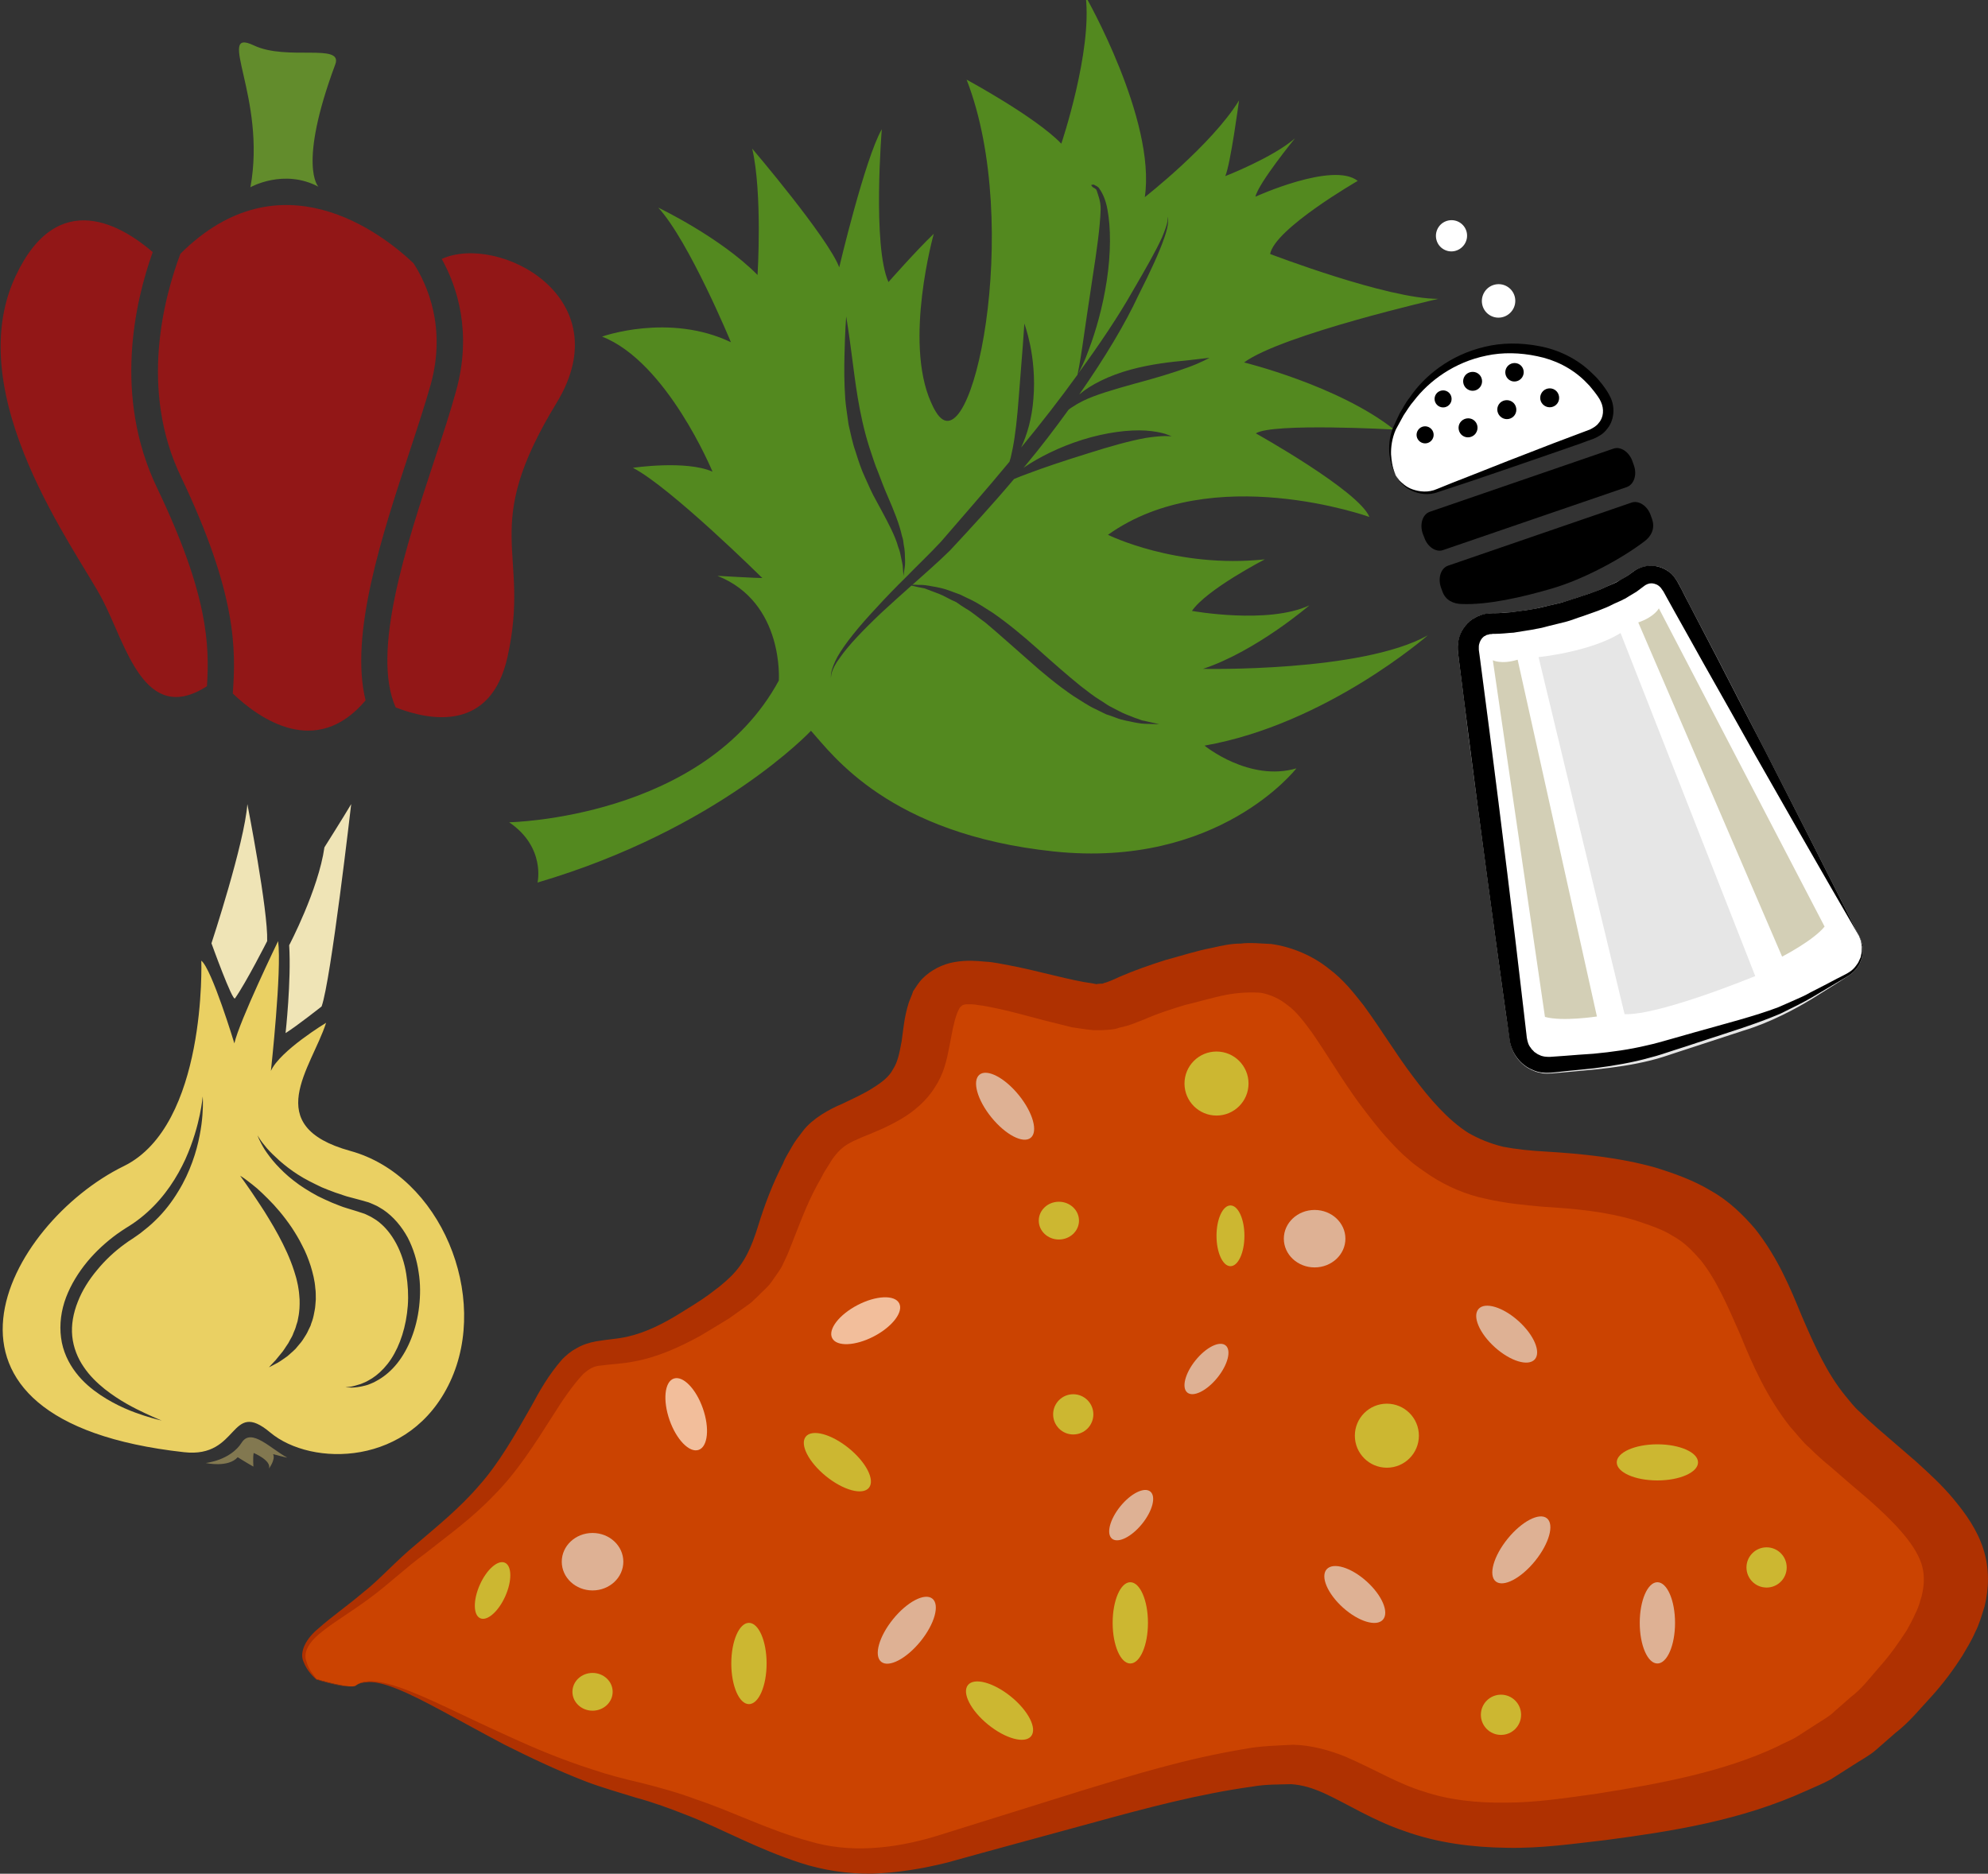 <?xml version="1.0" encoding="UTF-8" standalone="no"?>
<svg
   xmlns:dc="http://purl.org/dc/elements/1.1/"
   xmlns:cc="http://creativecommons.org/ns#"
   xmlns:rdf="http://www.w3.org/1999/02/22-rdf-syntax-ns#"
   xmlns:svg="http://www.w3.org/2000/svg"
   xmlns="http://www.w3.org/2000/svg"
   xmlns:sodipodi="http://sodipodi.sourceforge.net/DTD/sodipodi-0.dtd"
   xmlns:inkscape="http://www.inkscape.org/namespaces/inkscape"
   id="svg70"
   viewBox="0 0 128131.97 120787.12"
   style="clip-rule:evenodd;fill-rule:evenodd;image-rendering:optimizeQuality;shape-rendering:geometricPrecision;text-rendering:geometricPrecision"
   version="1.1"
   height="1207.871mm"
   width="1281.32mm"
   xml:space="preserve"
   sodipodi:docname="Koření Argentina.svg"
   inkscape:version="0.92.4 (5da689c313, 2019-01-14)"><rect x="0" y="0" width="128131.97" height="120787.12" fill="#333333" stroke="none"/><sodipodi:namedview
   pagecolor="#ffffff"
   bordercolor="#666666"
   borderopacity="1"
   objecttolerance="10"
   gridtolerance="10"
   guidetolerance="10"
   inkscape:pageopacity="0"
   inkscape:pageshadow="2"
   inkscape:window-width="1920"
   inkscape:window-height="1001"
   id="namedview39"
   showgrid="false"
   inkscape:zoom="0.074632186"
   inkscape:cx="2761.4567"
   inkscape:cy="2864.9232"
   inkscape:window-x="-9"
   inkscape:window-y="-9"
   inkscape:window-maximized="1"
   inkscape:current-layer="layer1" />
 <defs
   id="defs4">
  <style
   id="style2"
   type="text/css">
   <![CDATA[
    .fil4 {fill:#0CAFC8;fill-rule:nonzero}
    .fil5 {fill:#28A058;fill-rule:nonzero}
    .fil2 {fill:#B80733;fill-rule:nonzero}
    .fil1 {fill:#DDD3BF;fill-rule:nonzero}
    .fil3 {fill:#E294AA;fill-rule:nonzero}
    .fil0 {fill:#E8BF13;fill-rule:nonzero}
   ]]>
  </style>
 <style
   type="text/css"
   id="style2-5">
   <![CDATA[
    .fil2 {fill:#385611;fill-rule:nonzero}
    .fil4 {fill:#517C28;fill-rule:nonzero}
    .fil1 {fill:#597A25;fill-rule:nonzero}
    .fil3 {fill:#6E9E44;fill-rule:nonzero}
    .fil0 {fill:#A58C3C;fill-rule:nonzero}
    .fil9 {fill:#AF9E54;fill-rule:nonzero}
    .fil10 {fill:#CEBB6A;fill-rule:nonzero}
    .fil7 {fill:#D6C476;fill-rule:nonzero}
    .fil8 {fill:#D6C785;fill-rule:nonzero}
    .fil5 {fill:#E8D68B;fill-rule:nonzero}
    .fil6 {fill:#F2E6B1;fill-rule:nonzero}
   ]]>
  </style><style
   type="text/css"
   id="style2-8">
   <![CDATA[
    .fil5 {fill:#492405;fill-rule:nonzero}
    .fil2 {fill:#592902;fill-rule:nonzero}
    .fil3 {fill:#63390F;fill-rule:nonzero}
    .fil8 {fill:#77400E;fill-rule:nonzero}
    .fil4 {fill:#A85C16;fill-rule:nonzero}
    .fil1 {fill:#BA855A;fill-rule:nonzero}
    .fil9 {fill:#C19133;fill-rule:nonzero}
    .fil6 {fill:#CC8042;fill-rule:nonzero}
    .fil7 {fill:#DDB99E;fill-rule:nonzero}
    .fil0 {fill:#DDC8B1;fill-rule:nonzero}
   ]]>
  </style><style
   type="text/css"
   id="style2-9">
   <![CDATA[
    .fil1 {fill:#42210B;fill-rule:nonzero}
    .fil5 {fill:#89210C;fill-rule:nonzero}
    .fil3 {fill:#8E5A2B;fill-rule:nonzero}
    .fil4 {fill:#A32C19;fill-rule:nonzero}
    .fil2 {fill:#F4A931;fill-rule:nonzero}
    .fil0 {fill:#F4E1D4;fill-rule:nonzero}
   ]]>
  </style><style
   type="text/css"
   id="style2-4">
   <![CDATA[
    .fil6 {fill:#CCB731}
    .fil5 {fill:#DEB194}
    .fil4 {fill:#F2BE9B}
    .fil1 {fill:#D69666;fill-rule:nonzero}
    .fil3 {fill:#517C28;fill-rule:nonzero}
    .fil7 {fill:#5F703A;fill-rule:nonzero}
    .fil2 {fill:#6E9E44;fill-rule:nonzero}
    .fil10 {fill:#840D0D;fill-rule:nonzero}
    .fil0 {fill:#A63131;fill-rule:nonzero}
    .fil9 {fill:#A81616;fill-rule:nonzero}
    .fil8 {fill:#D4C5BC;fill-rule:nonzero}
   ]]>
  </style><style
   type="text/css"
   id="style2-2"><![CDATA[
    .fil1 {fill:#628C2C;fill-rule:nonzero}
    .fil3 {fill:#A31313;fill-rule:nonzero}
    .fil0 {fill:firebrick;fill-rule:nonzero}
    .fil2 {fill:#B51515;fill-rule:nonzero}
   ]]></style><style
   type="text/css"
   id="style2-6">
   <![CDATA[
    .fil0 {fill:#53891F;fill-rule:nonzero}
    .fil1 {fill:#9B7A2F;fill-rule:nonzero}
   ]]>
  </style><style
   id="style1662"
   type="text/css">
   <![CDATA[
    .fil2 {fill:#49602E}
    .fil3 {fill:#697F4B}
    .fil1 {fill:#F5DBAB}
    .fil0 {fill:#F7E9CF}
    .fil6 {fill:#827850;fill-rule:nonzero}
    .fil5 {fill:#EAD063;fill-rule:nonzero}
    .fil4 {fill:#EFE4B6;fill-rule:nonzero}
   ]]>
  </style><style
   type="text/css"
   id="style2-1">
   <![CDATA[
    .fil3 {fill:black;fill-rule:nonzero}
    .fil7 {fill:#B2725B;fill-rule:nonzero}
    .fil1 {fill:#D3CFB6;fill-rule:nonzero}
    .fil5 {fill:#DDD8A6;fill-rule:nonzero}
    .fil2 {fill:#DDDDDD;fill-rule:nonzero}
    .fil4 {fill:#E6E6E6;fill-rule:nonzero}
    .fil6 {fill:#EFECBD;fill-rule:nonzero}
    .fil0 {fill:white;fill-rule:nonzero}
   ]]>
  </style></defs>
 <g
   transform="translate(-5222.09,27524.417)"
   id="Vrstva_x0020_1">
  
  
  
  
  
  
  
  
  
  
  
  
  
  
  
  
  
  
  
  
  
  
  
  
  
  
  
  
  
  
  
 
 
 

 
 <g
   transform="matrix(26.458,0,0,26.458,-105829.74,-382376.03)"
   id="Vrstva_x0020_1-1">
  
  
  
  
  
  
  
  
  
  
  
  
  
  
  
  
  
  
  
  
 
 
 <g
   transform="translate(-3682.934,718.358)"
   id="Vrstva_x0020_1-5">
  
  
  
  
  
  
  
  
  
  
  
  
  
  
 
 
 <g
   transform="translate(-533.313,-161.529)"
   id="Vrstva_x0020_1-8">
  <path
   d="m 9280,16962 c 79,-60 348,169 673,250 325,82 422,245 762,147 340,-98 682,-214 852,-204 170,9 236,188 652,139 416,-49 664,-114 865,-374 201,-261 54,-359 -174,-555 -227,-196 -166,-489 -444,-587 -279,-98 -433,17 -619,-195 -185,-212 -201,-424 -479,-359 -278,65 -200,115 -386,65 -186,-49 -263,-65 -294,17 -31,81 0,179 -124,244 -124,65 -139,33 -216,196 -78,163 -31,211 -263,342 -232,130 -217,-31 -356,213 -139,243 -224,260 -363,390 -140,130 -275,158 -182,255 0,0 83,25 96,16 z"
   style="fill:#cb4301;fill-opacity:1;fill-rule:nonzero"
   id="path7"
   class="fil0"
   inkscape:connector-curvature="0" />
  <path
   d="m 9280,16962 c 0,-1 -2,3 -15,2 -14,0 -38,-4 -81,-17 -7,-7 -22,-20 -31,-43 -11,-24 6,-57 37,-82 30,-27 68,-53 108,-87 41,-32 79,-76 130,-118 50,-43 105,-87 153,-143 48,-54 86,-121 127,-193 20,-37 41,-75 75,-114 10,-10 20,-19 35,-27 15,-9 32,-14 48,-17 31,-5 52,-6 75,-11 45,-10 89,-32 132,-59 21,-13 44,-27 65,-42 l 29,-22 14,-12 13,-12 c 34,-34 50,-71 66,-122 15,-49 35,-103 61,-153 5,-14 14,-27 21,-40 7,-13 18,-27 28,-40 23,-30 65,-53 94,-65 27,-13 56,-26 77,-40 21,-13 39,-27 48,-45 12,-18 16,-42 21,-68 4,-28 6,-58 17,-93 3,-9 8,-19 11,-29 7,-10 13,-21 23,-31 20,-20 48,-35 78,-40 30,-5 52,-3 74,-1 22,1 41,6 59,9 74,14 149,37 203,44 l 10,2 c 2,-1 4,-1 7,-1 3,-1 7,1 11,-2 7,-1 25,-9 40,-16 35,-15 72,-28 110,-40 38,-10 73,-22 115,-30 22,-5 44,-10 68,-10 23,-3 49,0 74,1 52,7 103,30 139,59 38,28 62,60 86,90 44,60 79,119 120,173 41,55 85,106 135,138 26,15 53,26 85,34 31,6 68,10 108,12 81,5 176,14 264,39 42,13 91,30 134,56 43,24 78,58 108,93 56,71 86,145 114,213 31,72 61,139 106,194 11,13 21,27 35,39 12,12 25,24 41,38 32,28 64,55 95,82 32,29 64,58 93,93 29,35 57,74 72,121 15,46 14,96 3,140 -7,22 -13,44 -23,63 -9,21 -20,38 -31,57 -23,36 -47,68 -75,99 -29,31 -53,62 -88,89 l -48,42 c -16,14 -36,24 -54,36 l -55,35 c -20,11 -40,19 -60,28 -160,73 -329,99 -487,120 -79,9 -160,21 -244,19 -83,-1 -168,-12 -246,-40 -78,-26 -143,-68 -198,-93 -29,-13 -53,-20 -80,-22 -31,1 -61,0 -95,6 -131,18 -261,53 -385,87 -124,34 -243,66 -358,98 -60,15 -121,25 -182,27 -62,1 -123,-9 -175,-26 -108,-35 -191,-83 -276,-116 -43,-17 -84,-32 -125,-43 -42,-13 -84,-25 -121,-39 -75,-29 -141,-61 -199,-90 -114,-60 -199,-111 -262,-136 -32,-13 -59,-19 -76,-16 -19,1 -25,8 -25,8 0,0 6,-7 25,-10 17,-3 46,2 78,13 67,22 155,69 273,122 59,27 125,55 200,79 38,13 77,23 120,33 43,11 88,23 133,40 90,30 179,76 276,102 96,29 203,20 311,-13 112,-35 230,-72 352,-110 125,-38 253,-78 399,-102 36,-7 77,-8 117,-10 45,1 90,14 127,29 74,32 128,66 191,85 62,21 130,28 201,27 71,0 144,-11 222,-22 152,-24 308,-53 439,-115 16,-9 34,-15 49,-25 l 45,-29 c 15,-10 31,-18 44,-31 l 40,-35 c 28,-21 49,-50 73,-77 24,-27 44,-56 63,-85 8,-14 16,-29 22,-43 8,-15 11,-29 15,-42 7,-29 7,-54 -1,-79 -17,-50 -70,-104 -129,-156 -31,-26 -62,-53 -93,-80 -15,-12 -33,-28 -50,-45 -18,-15 -31,-34 -47,-51 -57,-72 -92,-151 -122,-225 -30,-68 -57,-132 -96,-181 -20,-23 -41,-45 -69,-60 -25,-16 -56,-26 -92,-38 -71,-21 -143,-28 -226,-33 -43,-4 -88,-8 -136,-19 -49,-10 -95,-30 -135,-56 -19,-13 -39,-26 -54,-40 -18,-15 -32,-30 -46,-45 -28,-30 -50,-60 -73,-90 -44,-60 -80,-122 -117,-175 -19,-26 -38,-51 -59,-66 -20,-16 -40,-25 -64,-30 -25,-2 -54,-1 -86,5 -31,6 -67,17 -101,25 -32,10 -65,20 -96,34 -19,7 -34,15 -63,21 -12,5 -28,5 -42,6 h -21 l -18,-2 -34,-5 -28,-7 c -19,-5 -38,-9 -55,-14 -34,-9 -67,-18 -100,-25 -16,-3 -31,-7 -45,-8 -13,-3 -27,-2 -31,-2 -5,1 -9,2 -11,5 -2,1 -3,3 -5,6 -2,5 -4,7 -6,14 -8,22 -12,49 -18,79 -6,31 -13,65 -35,98 -20,33 -52,60 -85,79 -33,19 -63,31 -93,43 -30,13 -43,20 -58,36 -8,9 -15,18 -21,29 -7,11 -14,21 -20,34 -27,46 -45,92 -64,141 -5,13 -10,25 -15,38 -5,13 -12,26 -18,39 -8,13 -17,25 -26,38 -9,12 -21,21 -31,32 l -17,16 -18,13 -35,25 c -24,15 -48,29 -71,43 -50,27 -101,51 -160,62 -29,6 -61,7 -81,10 -18,1 -29,8 -44,21 -27,29 -51,65 -73,100 -45,71 -89,140 -144,195 -54,57 -115,100 -165,140 -52,38 -94,79 -138,111 -43,32 -84,56 -114,80 -32,24 -49,51 -40,74 6,22 19,35 25,43 42,13 66,17 80,18 13,1 15,-3 15,-2 z"
   style="fill:#af3101;fill-opacity:1;fill-rule:nonzero"
   id="path9"
   class="fil1"
   inkscape:connector-curvature="0" />
  
  
  
  
  
  
  
  
  
  
  
  
  
  <ellipse
   ry="92"
   rx="43"
   cy="0"
   cx="0"
   transform="rotate(62.468,-7990.79,16712.1)"
   style="fill:#f2be9b"
   id="ellipse37"
   class="fil4" />
  <ellipse
   ry="92"
   rx="43"
   cy="0"
   cx="0"
   transform="rotate(-19.283,53019,-21532.4)"
   style="fill:#f2be9b"
   id="ellipse39"
   class="fil4" />
  <ellipse
   ry="92"
   rx="43"
   cy="0"
   cx="0"
   transform="rotate(-48.037,24113.1,-5505.82)"
   style="fill:#deb194"
   id="ellipse41"
   class="fil5" />
  <ellipse
   ry="92"
   rx="43"
   cy="0"
   cx="0"
   transform="rotate(-48.037,24639.8,-4773.51)"
   style="fill:#deb194"
   id="ellipse43"
   class="fil5" />
  <ellipse
   ry="46"
   rx="49"
   cy="15829"
   cx="10993"
   style="fill:#ccb731"
   id="ellipse45"
   class="fil6" />
  <ellipse
   ry="46"
   rx="49"
   cy="16977"
   cx="9857"
   style="fill:#ccb731"
   id="ellipse47"
   class="fil6" />
  <ellipse
   ry="70"
   rx="75"
   cy="16660"
   cx="9857"
   style="fill:#deb194"
   id="ellipse49"
   class="fil5" />
  <ellipse
   ry="70"
   rx="75"
   cy="15873"
   cx="11616"
   style="fill:#deb194"
   id="ellipse51"
   class="fil5" />
  <circle
   r="78"
   cy="16353"
   cx="11792"
   style="fill:#ccb731"
   id="circle53"
   class="fil6" />
  <circle
   r="78"
   cy="15495"
   cx="11377"
   style="fill:#ccb731"
   id="circle55"
   class="fil6" />
  <circle
   r="49"
   cy="17033"
   cx="12070"
   style="fill:#ccb731"
   id="circle57"
   class="fil6" />
  <circle
   r="49"
   cy="16301"
   cx="11028"
   style="fill:#ccb731"
   id="circle59"
   class="fil6" />
  <circle
   r="49"
   cy="16674"
   cx="12717"
   style="fill:#ccb731"
   id="circle61"
   class="fil6" />
  <ellipse
   ry="74"
   rx="34"
   cy="0"
   cx="0"
   transform="rotate(39.035,-17755.8,24028.3)"
   style="fill:#deb194"
   id="ellipse63"
   class="fil5" />
  <ellipse
   ry="74"
   rx="34"
   cy="0"
   cx="0"
   transform="rotate(39.035,-17161.8,24109)"
   style="fill:#deb194"
   id="ellipse65"
   class="fil5" />
  <ellipse
   ry="74"
   rx="34"
   cy="15866"
   cx="11411"
   style="fill:#ccb731"
   id="ellipse67"
   class="fil6" />
  <ellipse
   ry="74"
   rx="34"
   cy="0"
   cx="0"
   transform="rotate(23.956,-34622.2,31021.7)"
   style="fill:#ccb731"
   id="ellipse69"
   class="fil6" />
  <ellipse
   ry="99"
   rx="43"
   cy="16908"
   cx="10238"
   style="fill:#ccb731"
   id="ellipse71"
   class="fil6" />
  <ellipse
   ry="99"
   rx="43"
   cy="16809"
   cx="11167"
   style="fill:#ccb731"
   id="ellipse73"
   class="fil6" />
  <ellipse
   ry="99"
   rx="43"
   cy="16809"
   cx="12451"
   style="fill:#deb194"
   id="ellipse75"
   class="fil5" />
  <ellipse
   ry="99"
   rx="43"
   cy="0"
   cx="0"
   transform="rotate(39.034,-17400.6,25411.8)"
   style="fill:#deb194"
   id="ellipse77"
   class="fil5" />
  <ellipse
   ry="99"
   rx="43"
   cy="0"
   cx="0"
   transform="rotate(39.034,-18425.3,23397.9)"
   style="fill:#deb194"
   id="ellipse79"
   class="fil5" />
  <ellipse
   ry="99"
   rx="43"
   cy="0"
   cx="0"
   transform="matrix(-0.777,0.63,0.63,0.777,10862,15550.3)"
   style="fill:#deb194"
   id="ellipse81"
   class="fil5" />
  <ellipse
   ry="44"
   rx="99"
   cy="16418"
   cx="12451"
   style="fill:#ccb731"
   id="ellipse83"
   class="fil6" />
  <ellipse
   ry="44"
   rx="99"
   cy="0"
   cx="0"
   transform="rotate(39.034,-17932.3,22954.6)"
   style="fill:#ccb731"
   id="ellipse85"
   class="fil6" />
  <ellipse
   ry="44"
   rx="99"
   cy="0"
   cx="0"
   transform="rotate(39.034,-18588.6,23814.5)"
   style="fill:#ccb731"
   id="ellipse87"
   class="fil6" />
 </g>
 
 
<g
   inkscape:label="Vrstva 1"
   inkscape:groupmode="layer"
   transform="matrix(2.711,0,0,2.711,5307.636,13204.797)"
   id="layer1"><g
   transform="matrix(0.241,0,0,0.241,-1163.149,-3392.111)"
   id="Vrstva_x0020_1-2"><path
     inkscape:connector-curvature="0"
     d="m 9349.22,15111.4 c -163.434,-341.411 -82.409,-692.517 -15.928,-878.803 -110.11,-94.875 -353.183,-247.921 -511.077,89.334 -209.832,445.98 230.608,1027.69 323.405,1206.36 87.95,168.282 155.816,472.989 389.887,323.405 9.695,-153.046 4.848,-341.411 -186.287,-740.299 z"
     style="fill:#921717;fill-opacity:1;fill-rule:nonzero;stroke-width:0.693"
     id="path7-0"
     class="fil0" /><path
     inkscape:connector-curvature="0"
     d="m 10290.4,14978.5 c 30.47,-92.105 58.863,-179.361 79.639,-252.768 58.171,-211.91 -12.465,-371.189 -64.405,-451.52 -118.42,-112.188 -496.533,-406.507 -869.107,-35.319 -60.941,162.049 -153.739,506.229 1.385,830.328 209.832,439.055 205.677,646.809 193.904,809.551 96.952,92.797 310.247,245.15 495.149,25.623 -60.942,-245.843 62.326,-619.11 163.434,-925.895 z"
     style="fill:#921717;fill-opacity:1;fill-rule:nonzero;stroke-width:0.693"
     id="path9-5"
     class="fil0" /><path
     inkscape:connector-curvature="0"
     d="m 10656,15743 c 88.642,-400.274 -108.725,-469.526 183.516,-948.746 240.303,-394.735 -218.834,-631.576 -428.667,-536.008 57.479,103.184 114.265,274.236 53.324,493.071 -20.775,76.177 -49.862,164.819 -81.024,258.309 -105.263,319.25 -235.456,714.676 -144.043,921.046 130.192,50.554 354.567,91.412 416.894,-187.672 z"
     style="fill:#921717;fill-opacity:1;fill-rule:nonzero;stroke-width:0.693"
     id="path11-4"
     class="fil0" /><path
     inkscape:connector-curvature="0"
     d="m 9697.56,13990.9 c 0,0 123.96,-70.637 253.461,-2.078 0,0 -78.255,-76.869 63.018,-456.368 29.779,-80.332 -180.746,-11.772 -304.014,-70.637 -144.736,-68.559 48.476,194.597 -12.465,529.083 z"
     style="fill:#628c2c;fill-rule:nonzero;stroke-width:0.693"
     id="path13-4"
     class="fil1" /></g>
 
 <g
   transform="matrix(0.179,0,0,0.179,2441.269,-2057.595)"
   id="Vrstva_x0020_1-80">
  <path
   d="m -2576.188,14075.714 c -9.997,-0.232 -19.995,-0.463 -31.968,-1.741 -11.974,-1.278 -23.715,-3.95 -37.665,-6.274 -25.459,-6.392 -57.195,-9.528 -88.699,-22.661 -16.275,-5.578 -33.713,-12.784 -50.802,-17.781 -17.205,-8.601 -34.411,-17.202 -53.011,-26.035 -36.62,-16.853 -71.263,-41.262 -110.906,-65.787 -74.054,-50.329 -150.434,-112.514 -225.885,-180.28 -77.659,-67.417 -148.576,-132.277 -215.307,-187.838 -34.644,-24.409 -65.801,-52.538 -98.584,-70.902 -16.973,-9.996 -32.319,-21.155 -47.083,-31.499 -16.043,-6.974 -31.272,-14.529 -45.106,-21.851 -28.831,-16.272 -56.615,-25.918 -81.609,-35.1 -11.509,-4.067 -23.599,-8.949 -33.713,-12.784 -11.16,-1.859 -21.506,-4.299 -29.876,-5.694 -15.113,-3.951 -26.273,-5.81 -35.224,-8.018 -53.935,48.364 -104.382,93.008 -149.367,134.977 -95.315,90.216 -168.312,166.946 -209.923,227.398 -22.084,29.297 -34.056,53.826 -40.099,72.891 -6.043,19.065 -3.485,29.527 -5.461,28.481 1.976,1.046 -1.396,-8.834 2.671,-28.946 3.834,-18.716 14.294,-47.081 31.845,-79.283 37.31,-64.753 105.075,-148.806 195.74,-245.532 44.751,-49.177 94.966,-101.028 149.83,-154.971 54.515,-56.153 114.843,-112.77 172.496,-174.852 105.891,-123.58 225.847,-258.438 344.407,-402.13 2.557,-6.743 3.719,-13.718 6.508,-21.855 2.905,-13.136 6.043,-27.668 9.412,-43.594 13.13,-65.913 23.236,-156.704 30.551,-256.561 8.361,-101.834 15.095,-193.902 20.437,-260.397 4.993,-68.702 7.779,-111.249 7.779,-111.249 0,0 14.883,39.755 29.304,108.108 13.839,67.538 25.008,164.023 16.182,268.646 -6.85,97.068 -31.836,182.512 -61.706,245.637 103.333,-125.44 199.227,-249.252 283.148,-365.74 2.905,-13.136 12.898,-64.518 24.051,-140.08 12.663,-88.931 30.904,-211.341 51.235,-346.306 20.913,-134.152 38.107,-254.586 40.773,-343.748 0.578,-42.198 -13.142,-71.724 -20.003,-95.089 -3.953,-10.694 -17.903,-13.018 -21.972,-18.714 l -5.813,-8.137 c 0,0 12.322,-5.116 17.205,0 6.51,3.952 18.833,7.438 24.762,19.179 15.695,21.969 31.508,56.144 39.649,101.945 17.678,91.834 17.921,219.474 -2.875,357.23 -20.796,137.755 -56.59,257.958 -88.783,343.635 -21.849,62.311 -44.049,105.208 -54.277,123.576 109.492,-149.504 203.176,-290.172 272.216,-412.005 66.251,-113.696 118.787,-205.304 148.541,-272.032 14.179,-33.481 23.826,-61.265 26.846,-79.4 1.627,-9.765 1.393,-16.972 0.114,-22.203 -0.698,-4.417 -1.861,-6.045 -1.861,-6.045 0,0 1.163,1.628 1.861,6.045 2.674,5.463 3.721,12.089 2.676,22.668 0.35,19.413 -6.506,47.662 -18.709,82.189 -23.825,69.867 -68.92,168.448 -128.661,286.096 -67.178,145.083 -170.392,317.139 -298.481,500.821 57.771,-49.875 151.462,-95.918 257.361,-124.872 108.108,-29.304 207.964,-39.194 279.339,-45.942 71.608,-8.144 116.944,-13.495 116.944,-13.495 0,0 -39.755,23.485 -109.152,48.484 -68.003,25.232 -163.091,53.837 -267.363,81.629 -104.504,29.188 -196.338,55.468 -258.876,86.627 -14.995,8.255 -28.944,14.534 -41.15,23.254 -11.159,6.743 -21.505,12.905 -29.06,19.532 -1.627,1.162 -2.441,1.744 -3.487,3.72 -66.137,91.492 -137.737,185.659 -216.545,280.059 -1.86,2.558 -4.533,5.697 -8.02,9.417 3.255,-2.325 4.882,-3.488 6.509,-4.651 67.885,-46.039 169.946,-99.29 289.445,-136.732 119.499,-37.442 235.048,-51.169 317.352,-46.061 42.547,2.786 75.794,9.758 97.649,16.266 21.623,7.903 33.132,11.97 33.132,11.97 0,0 -12.206,0.118 -34.991,-0.81 -21.622,0.699 -54.287,3.143 -94.043,9.424 -77.536,13.608 -182.04,42.795 -297.122,79.539 -115.663,35.931 -219.702,70.93 -293.168,98.836 -28.247,10.348 -53.472,19.767 -72.071,28.138 -109.029,129.509 -219.221,248.789 -321.394,358.652 -63.466,62.547 -126.119,115.91 -184.354,168.575 -1.627,1.163 -2.441,1.744 -4.882,3.488 9.416,-0.582 18.6,0.231 31.387,0.927 9.416,-0.582 20.808,-0.118 32.782,1.16 11.16,1.859 23.134,3.136 36.27,6.042 26.505,4.415 57.776,10.341 90.094,22.892 15.461,6.16 33.132,11.971 49.988,18.363 17.205,8.601 34.411,17.202 52.43,25.221 37.201,17.667 71.845,42.076 111.487,66.601 73.24,50.91 150.202,113.909 225.652,181.675 75.451,67.766 147.995,131.463 214.958,185.629 34.993,26.618 67.196,52.771 99.165,71.716 16.973,9.996 31.505,21.736 47.315,30.104 15.229,7.555 31.04,15.924 44.874,23.246 28.831,16.272 58.242,24.756 81.609,35.1 12.322,3.486 24.413,8.367 34.527,12.203 11.16,1.859 21.506,4.299 29.062,6.275 37.432,7.669 57.311,13.131 57.311,13.131 0,0 -19.995,-0.464 -57.775,-1.739 z m -1241.715,-855.591 c -2.326,-11.857 -6.861,-23.366 -11.744,-37.082 -2.907,-12.671 -8.023,-24.993 -13.488,-39.523 -22.324,-55.332 -57.088,-117.754 -95.456,-188.662 -19.998,-34.873 -37.671,-75.093 -55.925,-116.127 -19.649,-41.266 -33.254,-84.393 -47.789,-130.542 -16.162,-44.986 -24.304,-90.787 -34.886,-134.844 -5.584,-43.941 -13.376,-87.533 -16.634,-128.22 -5.703,-81.954 -5.593,-155.771 -3.971,-217.15 2.431,-122.176 8.585,-197.854 8.585,-197.854 0,0 12.678,74.514 28.265,196.107 16.401,121.013 33.156,287.245 87.574,459.752 15,43.359 27.209,86.254 44.301,125.66 15.464,40.569 29.766,79.511 45.928,115.895 32.091,74.163 60.694,143.444 74.067,205.171 5.465,14.53 7.326,29.177 8.606,43.01 3.256,14.88 4.769,27.318 5.467,40.338 0.816,25.226 2.329,46.266 0.935,63.239 -4.996,34.293 -7.435,53.242 -7.435,53.242 0,0 -1.164,-18.832 -4.189,-52.311 -2.21,-16.856 -8.141,-37.199 -12.211,-60.099 z m 1527.461,964.839 c 611.453,-107.466 1120.928,-553.785 1120.928,-553.785 -332.801,186.142 -1128.401,168.308 -1128.401,168.308 266.316,-88.255 534.13,-318.913 534.13,-318.913 -208.307,97.201 -589.606,27.95 -589.606,27.95 73.11,-107.535 365.693,-258.799 365.693,-258.799 -444.411,47.119 -787.356,-123.27 -787.356,-123.27 522.385,-373.2 1312.428,-89.625 1312.428,-89.625 -53.369,-131.471 -570.231,-419.72 -570.231,-419.72 83.461,-53.482 694.229,-19.125 694.229,-19.125 -277.967,-220.498 -753.198,-336.937 -753.198,-336.937 190.285,-139.63 975.058,-319.3 975.058,-319.3 -253.303,1.533 -844.21,-225.215 -844.21,-225.215 23.355,-127.293 439.617,-366.916 439.617,-366.916 -123.347,-98.683 -513.575,79.326 -513.575,79.326 15.804,-69.053 198.642,-293.078 198.642,-293.078 -113.1,98.007 -349.889,189.747 -349.889,189.747 26.616,-60.8 69.018,-379.904 69.018,-379.904 -137.618,223.673 -472.97,485.375 -472.97,485.375 57.393,-387.574 -296.751,-1007.144 -296.751,-1007.144 33.62,275.853 -122.345,738.765 -122.345,738.765 -129.512,-134.836 -475.481,-321.5 -475.481,-321.5 284.754,730.592 25.512,1964.118 -153.884,1668.283 -9.65,-15.227 -17.672,-31.618 -24.881,-48.589 -137.315,-307.463 13.993,-845.703 13.993,-845.703 -87.76,83.59 -227.476,242.396 -227.476,242.396 -81.389,-182.734 -33.43,-767.58 -33.43,-767.58 -84.848,147.874 -213.719,693.436 -213.719,693.436 -54.998,-147.514 -436.91,-596.081 -436.91,-596.081 52.215,224.47 26.908,634.594 26.908,634.594 -187.059,-189.584 -498.499,-338.237 -498.499,-338.237 154.74,168.429 364.844,675.832 364.844,675.832 -311.44,-148.654 -646.92,-28.192 -646.92,-28.192 326.551,126.797 554.444,678.024 554.444,678.024 -134.271,-58.926 -399.661,-19.262 -399.661,-19.262 188.795,97.399 649.756,553.398 649.756,553.398 -21.622,0.7 -225.405,-11.024 -225.405,-11.024 336.2,133.423 308.102,525.878 308.102,525.878 -375.769,693.682 -1353.642,711.437 -1353.642,711.437 184.147,125.299 142.429,302.58 142.429,302.58 910.661,-268.379 1372.819,-762.006 1372.819,-762.006 108.237,120.539 391.683,519.012 1219.49,606.009 827.807,86.998 1217.193,-417.318 1217.193,-417.318 -236.674,69.537 -461.281,-114.115 -461.281,-114.115 z"
   style="fill:#53891f;fill-rule:nonzero"
   id="path7-9"
   class="fil0"
   inkscape:connector-curvature="0" />
  
  
  
 
 
 <g
   id="Vrstva_x0020_1-4"
   transform="matrix(1.928,0,0,1.928,-10675.352,-10615.313)">
  
  <g
   id="g1706"
   transform="matrix(0.335,0,0,0.335,-1388.257,9060.803)">
   <path
   id="path1698"
   d="m 9984,13585 c 0,0 45,-408 28,-683 0,0 227,-431 274,-761 0,0 152,-241 208,-336 0,0 -158,1376 -230,1573 0,0 -189,150 -280,207 z"
   class="fil4"
   inkscape:connector-curvature="0"
   style="fill:#efe4b6;fill-rule:nonzero" />
   <path
   id="path1700"
   d="m 11022,15712 c -10,87 -31,170 -60,244 -29,75 -67,142 -111,197 -44,55 -94,97 -143,126 -12,7 -24,14 -36,20 -12,6 -24,10 -35,15 -22,10 -45,13 -64,18 -40,8 -71,10 -92,8 -21,0 -32,-1 -32,-1 0,0 11,-1 32,-4 20,-2 50,-10 87,-22 17,-8 38,-14 57,-26 10,-6 20,-11 31,-18 10,-7 20,-14 31,-22 41,-32 82,-75 117,-128 71,-108 118,-255 130,-415 6,-80 1,-164 -12,-246 -13,-83 -39,-164 -78,-237 -39,-73 -91,-138 -156,-183 -17,-10 -34,-22 -51,-30 -17,-7 -31,-17 -53,-23 l -31,-10 -3,-1 -2,-1 c 1,0 -4,-1 1,0 h -1 l -7,-2 -16,-5 c -21,-6 -42,-13 -62,-19 -21,-6 -41,-13 -61,-21 -20,-8 -39,-15 -58,-23 -38,-16 -75,-34 -110,-51 -70,-38 -133,-77 -187,-120 -55,-42 -100,-87 -137,-127 -38,-42 -66,-81 -88,-114 -21,-34 -35,-62 -44,-81 -9,-19 -12,-30 -12,-30 0,0 5,10 17,27 11,18 30,42 55,72 25,29 59,62 99,98 40,35 88,73 143,108 55,36 119,67 186,99 35,14 70,29 108,42 37,11 74,27 114,36 20,5 40,11 60,16 l 15,4 18,5 31,9 c 20,4 44,16 67,26 23,9 42,24 64,36 80,54 144,132 190,216 44,85 72,177 85,269 15,91 14,182 4,269 z m -812,29 c -5,27 -10,55 -19,81 -5,12 -9,25 -13,38 -6,12 -11,24 -17,35 -10,24 -24,45 -37,65 -12,20 -27,38 -42,55 -7,8 -14,16 -20,24 -8,8 -15,14 -22,21 -15,13 -29,26 -42,37 -29,20 -53,38 -74,50 -44,24 -69,36 -69,36 0,0 19,-22 52,-56 16,-18 33,-42 54,-66 10,-13 19,-28 29,-43 5,-7 10,-15 15,-22 5,-9 9,-17 14,-26 10,-17 20,-34 26,-53 8,-19 17,-38 22,-60 3,-10 7,-20 10,-31 2,-10 4,-21 6,-32 5,-22 7,-45 9,-68 2,-23 1,-47 1,-70 -1,-12 -2,-24 -3,-37 -1,-12 -2,-24 -4,-36 l -6,-37 -8,-36 c -5,-25 -14,-49 -21,-74 -31,-98 -76,-193 -123,-280 -24,-44 -48,-86 -72,-125 -24,-40 -47,-77 -70,-111 -44,-68 -83,-124 -111,-164 -28,-40 -44,-62 -44,-62 0,0 25,14 63,44 20,15 43,33 69,55 25,23 54,49 83,79 60,59 124,134 184,222 29,44 58,91 83,142 27,50 48,104 66,159 17,56 32,114 36,173 5,29 3,58 4,87 -3,29 -3,58 -9,86 z m -872,-1521 c -3,45 -10,100 -22,162 -12,62 -30,132 -57,206 -27,74 -62,152 -110,229 -47,78 -106,156 -178,225 -35,35 -75,67 -116,99 -20,15 -43,30 -63,44 -22,14 -40,26 -60,41 -78,57 -151,125 -213,201 -63,75 -116,159 -150,247 -35,88 -52,180 -43,268 9,88 42,170 89,238 46,69 105,125 163,172 118,93 233,150 314,188 81,38 129,57 129,57 0,0 -12,-3 -36,-9 -23,-6 -57,-15 -100,-29 -86,-28 -209,-73 -341,-161 -65,-44 -133,-99 -190,-174 -57,-74 -102,-167 -115,-271 -14,-104 1,-214 39,-314 38,-100 96,-193 164,-276 68,-82 147,-154 232,-216 21,-15 45,-31 65,-44 22,-14 41,-25 61,-39 39,-27 76,-56 110,-87 138,-124 232,-274 295,-411 62,-138 95,-262 113,-349 18,-88 22,-139 22,-139 0,0 5,51 -2,142 z m 1149,281 c -702,-194 -302,-643 -188,-996 0,0 -359,217 -429,374 0,0 86,-784 56,-1009 0,0 -301,621 -340,795 0,0 -175,-579 -257,-643 0,0 45,1280 -602,1597 -907,444 -1749,1978 468,2224 434,49 352,-420 670,-153 319,267 1088,269 1398,-395 311,-665 -74,-1601 -776,-1794 z"
   class="fil5"
   inkscape:connector-curvature="0"
   style="fill:#ead063;fill-rule:nonzero" />
   <path
   id="path1702"
   d="m 9591,13315 c -19,28 -183,-428 -183,-428 0,0 257,-779 279,-1082 0,0 162,826 154,1065 0,0 -161,318 -250,445 z"
   class="fil4"
   inkscape:connector-curvature="0"
   style="fill:#efe4b6;fill-rule:nonzero" />
   <path
   id="path1704"
   d="m 9995,16884 c -125,-67 -277,-232 -351,-117 -89,141 -281,160 -281,160 0,0 175,39 249,-45 0,0 73,46 122,73 0,0 -5,-67 2,-106 0,0 140,58 119,121 0,0 53,-71 32,-112 0,0 122,33 108,26 z"
   class="fil6"
   inkscape:connector-curvature="0"
   style="fill:#827850;fill-rule:nonzero" />
  </g>
 
 
 <g
   transform="matrix(0.313,0,0,0.313,7544.793,9774.671)"
   id="ikony">
  
  
  <path
   d="m -7877.543,6087.948 c 43.114,-62.21 129.589,-79.022 193.096,-35.009 63.506,44.013 78.124,130.885 35.009,193.096 -44.013,63.507 -130.488,80.318 -193.994,36.305 -63.507,-44.013 -78.124,-130.885 -34.111,-194.392 z"
   style="fill:#ffffff;fill-rule:nonzero;stroke-width:1.577"
   id="path11"
   class="fil0"
   inkscape:connector-curvature="0" />
  
  <path
   d="m -8261.538,5551.306 c 40.42,-58.322 121.608,-73.042 179.93,-32.622 59.618,41.318 73.042,121.608 32.622,179.93 -41.318,59.618 -121.21,75.237 -180.828,33.918 -58.322,-40.42 -73.042,-121.608 -31.724,-181.226 z"
   style="fill:#ffffff;fill-rule:nonzero;stroke-width:1.577"
   id="path15"
   class="fil0"
   inkscape:connector-curvature="0" />
  
  
  
  
  
  
  
  
  
  
  
  
  
  
  
  
  
  <path
   d="m -8618.205,7621.735 c 62.674,114.422 212.54,172.241 335.829,127.224 l 1290.149,-471.882 c 123.289,-45.017 176.411,-177.034 119.025,-293.548 0,0 -130.019,-260.86 -443.918,-367.129 -452.601,-152.513 -1041.589,5.267 -1311.461,610.597 -92.053,204.801 10.376,394.739 10.376,394.739 z"
   style="fill:#ffffff;fill-rule:nonzero;stroke-width:1.577"
   id="path51"
   class="fil0"
   inkscape:connector-curvature="0" />
  <path
   d="m -8618.205,7621.735 c 0,0 -8.072,-13.268 -20.224,-42.794 -12.152,-29.526 -25.794,-73.514 -33.443,-134.453 -5.057,-59.143 -4.122,-135.237 28.432,-218.196 16.873,-38.188 36.441,-80.265 57.806,-124.934 25.651,-39.78 47.516,-87.939 81.943,-129.31 120.463,-179.355 336.667,-355.671 624.822,-422.647 141.036,-34.636 297.215,-35.755 454.575,-5.359 154.768,28.6 315.696,103.677 437.307,224.411 15.052,14.269 31.401,29.436 45.554,45.001 l 40.666,49.287 c 25.613,35.018 49.533,66.944 68.461,108.84 40.448,85.589 29.723,195.187 -32.345,265.367 -27.345,36.687 -68.445,60.004 -109.443,77.636 -35.211,12.05 -71.32,25.396 -105.235,38.344 -70.422,24.1 -138.649,47.802 -204.683,71.106 -265.428,92.318 -506.618,174.576 -707.309,242.692 -101.642,33.16 -193.609,63.432 -273.706,90.419 -83.69,32.171 -163.865,14.978 -218.106,-9.184 -57.732,-24.662 -89.428,-61.977 -109.561,-85.524 -16.143,-26.536 -25.511,-40.703 -25.511,-40.703 0,0 10.266,12.87 28.603,39.009 21.93,20.954 55.422,55.677 111.062,75.052 54.344,18.477 128.937,29.884 204.35,-4.187 78.005,-32.274 167.88,-67.833 267.43,-106.28 198.702,-79.087 433.514,-171.52 697.351,-272.616 66.931,-24.6 132.567,-50.099 202.591,-76.393 33.915,-12.948 67.83,-25.896 103.939,-39.242 26.934,-13.949 54.767,-29.194 71.833,-53.819 41.511,-46.055 45.834,-115.964 19.335,-174.619 -12.152,-29.526 -37.368,-62.35 -59.593,-91.183 l -36.38,-44.398 c -12.858,-14.667 -27.512,-26.741 -40.37,-41.408 -111.346,-107.864 -249.24,-174.652 -393.934,-203.945 -143.796,-30.589 -289.401,-33.653 -422.456,-4.997 -267.803,54.22 -477.515,210.095 -603.855,375.784 -34.825,39.177 -58.782,82.049 -85.729,120.931 -23.058,41.576 -45.218,81.856 -64.684,118.248 -32.849,75.081 -41.163,147.98 -39.596,206.622 3.761,58.245 13.014,103.028 22.972,132.952 9.958,29.924 17.131,44.488 17.131,44.488 z"
   style="fill:#000000;fill-rule:nonzero;stroke-width:1.577"
   id="path53"
   class="fil3"
   inkscape:connector-curvature="0" />
  <path
   d="m -8395.047,8102.547 c -26.987,-80.097 0.279,-160.965 60.127,-180.882 l 1526.437,-524.921 c 60.746,-21.212 132.029,28.19 158.619,106.092 l 11.652,33.017 c 27.885,78.801 0.619,159.669 -60.128,180.882 l -1527.733,524.023 c -58.552,20.815 -130.733,-27.291 -156.424,-106.49 z"
   style="fill:#000000;fill-rule:nonzero;stroke-width:1.577"
   id="path55"
   class="fil3"
   inkscape:connector-curvature="0" />
  <path
   d="m -8243.48,8551.011 c -26.987,-80.097 0.279,-160.965 60.128,-180.881 l 1526.437,-524.921 c 59.848,-19.916 132.029,28.189 158.619,106.092 l 11.652,33.017 c 26.987,80.097 -10.443,142.41 -60.128,180.881 -192.054,147.007 -507.885,317.589 -772.609,395.048 -250.66,73.776 -539.212,138.557 -755.124,128.976 -61.632,-2.424 -130.733,-27.291 -157.72,-107.388 z"
   style="fill:#000000;fill-rule:nonzero;stroke-width:1.577"
   id="path57"
   class="fil3"
   inkscape:connector-curvature="0" />
  <path
   d="m -8433.315,7241.454 c 22.456,-32.401 66.341,-40.358 98.742,-17.902 32.401,22.456 40.358,66.341 17.903,98.742 -22.456,32.401 -66.341,40.358 -98.742,17.902 -32.401,-22.456 -40.358,-66.341 -17.902,-98.742 z"
   style="fill:#000000;fill-rule:nonzero;stroke-width:1.577"
   id="path59"
   class="fil3"
   inkscape:connector-curvature="0" />
  <path
   d="m -8283.571,6942.337 c 21.557,-31.105 66.341,-40.358 98.742,-17.902 32.401,22.456 39.46,67.637 17.902,98.742 -22.456,32.401 -66.34,40.357 -98.742,17.902 -32.401,-22.455 -40.358,-66.34 -17.903,-98.742 z"
   style="fill:#000000;fill-rule:nonzero;stroke-width:1.577"
   id="path61"
   class="fil3"
   inkscape:connector-curvature="0" />
  <path
   d="m -8044.641,6791.364 c 24.252,-34.993 74.72,-44.143 109.713,-19.892 36.289,25.15 44.144,74.72 19.892,109.713 -25.15,36.289 -73.424,45.042 -109.713,19.892 -34.993,-24.252 -45.042,-73.424 -19.892,-109.714 z"
   style="fill:#000000;fill-rule:nonzero;stroke-width:1.577"
   id="path63"
   class="fil3"
   inkscape:connector-curvature="0" />
  <path
   d="m -8083.13,7179.097 c 25.15,-36.289 75.618,-45.439 110.611,-21.187 36.289,25.15 44.144,74.72 18.994,111.009 -24.252,34.993 -73.424,45.042 -109.713,19.892 -34.993,-24.252 -44.144,-74.72 -19.892,-109.714 z"
   style="fill:#000000;fill-rule:nonzero;stroke-width:1.577"
   id="path65"
   class="fil3"
   inkscape:connector-curvature="0" />
  <path
   d="m -7694.251,6717.638 c 24.252,-34.993 72.526,-43.746 107.519,-19.494 33.697,23.354 42.45,71.628 18.198,106.621 -24.252,34.993 -72.526,43.746 -106.223,20.392 -34.993,-24.252 -43.746,-72.526 -19.494,-107.519 z"
   style="fill:#000000;fill-rule:nonzero;stroke-width:1.577"
   id="path67"
   class="fil3"
   inkscape:connector-curvature="0" />
  <path
   d="m -7403.243,6928.912 c 24.252,-34.993 73.424,-45.042 109.714,-19.892 34.993,24.252 44.144,74.72 19.892,109.713 -25.15,36.289 -74.72,44.144 -109.714,19.892 -36.289,-25.15 -45.042,-73.424 -19.892,-109.713 z"
   style="fill:#000000;fill-rule:nonzero;stroke-width:1.577"
   id="path69"
   class="fil3"
   inkscape:connector-curvature="0" />
  <path
   d="m -7760.626,7026.57 c 24.252,-34.993 74.72,-44.144 111.01,-18.993 34.993,24.252 44.144,74.72 19.892,109.714 -25.15,36.289 -74.72,44.143 -109.713,19.892 -36.289,-25.15 -46.338,-74.322 -21.188,-110.612 z"
   style="fill:#000000;fill-rule:nonzero;stroke-width:1.577"
   id="path71"
   class="fil3"
   inkscape:connector-curvature="0" />
  <path
   d="m -4765.818,11450.409 c 61.776,115.719 18.919,260.606 -94.207,324.178 l -346.166,203.278 c -113.126,63.572 -304.655,157.225 -429.138,195.658 l -803.55,243.144 c -124.483,38.433 -334.53,67.451 -465.981,79.952 l -427.062,32.101 c -130.155,13.398 -250.38,-87.189 -266.872,-215.651 l -415.868,-3231.278 c -15.593,-129.757 76.808,-232.633 206.656,-228.978 0,0 236.957,6.899 601.923,-98.933 443.665,-128.033 584.648,-256.715 584.648,-256.715 97.381,-87.914 226.022,-65.909 287.798,49.809 z"
   style="fill:#ffffff;fill-rule:nonzero;stroke-width:1.577"
   id="path73"
   class="fil0"
   inkscape:connector-curvature="0" />
  <path
   d="m -4765.818,11450.409 c 0,0 -335.209,-573.817 -865.112,-1508.954 -131.828,-233.335 -275.91,-490.512 -431.055,-764.948 -77.123,-137.866 -157.236,-279.722 -239.441,-426.866 -20.327,-37.11 -40.653,-74.22 -60.98,-111.33 l -31.786,-56.563 c -4.684,-7.083 -8.97,-11.972 -13.654,-19.055 -3.388,-6.185 -7.674,-11.074 -14.154,-15.565 -18.44,-20.454 -42.77,-29.641 -67.702,-29.654 -23.637,0.886 -49.57,7.854 -71.82,28.886 -74.129,59.901 -162.015,106.432 -248.002,144.686 -83.895,43.541 -174.065,71.221 -264.736,102.392 -44.886,14.937 -88.977,34.263 -136.853,45.21 -46.58,11.845 -93.16,23.69 -141.036,34.636 -47.478,13.141 -94.058,24.986 -143.628,32.84 -48.672,6.558 -98.242,14.412 -147.812,22.266 l -77.095,6.046 c -24.535,2.182 -50.366,3.465 -77.493,3.851 l -11.369,-0.205 c -2.194,0.397 -4.388,0.795 -6.583,1.193 l -10.073,0.693 c -7.879,0.295 -15.758,0.591 -21.943,3.978 -15.36,2.785 -26.434,10.459 -37.906,15.939 -21.75,17.541 -34.428,41.371 -40.625,69.691 -1.001,6.981 -2.002,13.961 -1.706,21.84 1.591,8.777 0.193,13.564 1.284,25.831 l 10.036,74.105 c 25.732,198.177 51.861,398.549 78.389,601.115 104.314,812.856 198.374,1587.909 280.999,2293.644 10.229,87.668 20.457,175.336 30.288,260.81 9.445,58.347 49.508,116.808 106.842,139.277 12.96,8.982 27.82,9.687 42.179,13.883 7.378,3.195 14.86,0.707 23.136,2.605 7.879,-0.295 12.665,1.104 23.637,-0.886 41.589,-1.875 83.177,-3.748 123.47,-6.52 81.881,-4.647 162.466,-10.192 240.857,-15.34 155.883,-8.998 304.491,-26.875 444.128,-56.725 68.022,-12.333 137.546,-35.136 205.671,-53.154 66.829,-18.916 133.658,-37.831 198.292,-56.349 128.371,-35.74 252.353,-70.684 368.855,-103.138 119.094,-30.657 221.236,-67.307 319.092,-108.847 194.417,-83.977 351.44,-180.437 483.519,-251.979 65.841,-36.867 125.394,-64.663 157.729,-111.32 8.084,-11.665 16.566,-21.135 22.058,-34.596 5.89,-11.267 9.585,-22.135 15.475,-33.402 4.799,-23.535 11.291,-43.976 9.905,-64.122 0.603,-9.174 1.206,-18.35 0.91,-26.228 -1.591,-8.777 -3.183,-17.554 -4.376,-24.137 -0.295,-7.879 -1.489,-14.462 -2.682,-21.046 -2.092,-5.285 -4.183,-10.572 -6.275,-15.86 -6.673,-18.053 -10.856,-28.628 -10.856,-28.628 0,0 5.082,9.278 13.051,28.231 2.092,5.287 4.184,10.573 6.275,15.86 2.092,5.287 3.285,11.869 4.877,20.646 2.49,7.482 3.683,14.064 6.57,23.74 0.295,7.878 0.988,17.951 0.386,27.127 2.682,21.045 -3.413,43.68 -6.915,68.112 -4.594,12.165 -9.187,24.329 -13.781,36.495 -5.492,13.46 -13.576,25.126 -20.364,37.688 -17.066,24.626 -39.817,49.148 -68.15,67.883 -29.231,20.031 -58.86,37.868 -90.285,58.297 -127.395,78.625 -279.337,184.364 -474.357,277.515 -95.765,46.825 -206.389,92.946 -320.298,127.197 -116.604,38.138 -236.3,77.972 -364.774,119.395 -64.237,20.712 -129.372,42.721 -195.803,63.83 -67.329,22.406 -133.362,45.711 -209.366,64.023 -146.323,36.727 -299.819,58.892 -458.898,75.268 -77.993,7.342 -158.18,15.081 -239.663,21.922 -41.191,4.068 -81.483,6.84 -122.674,10.91 -22.341,1.783 -51.662,2.567 -78.288,-0.538 -24.83,-5.697 -52.753,-9.701 -76.582,-22.377 -99.911,-38.547 -176.058,-133.527 -194.153,-245.834 -12.025,-85.076 -24.448,-172.347 -38.167,-260.515 -97.985,-702.95 -202.118,-1477.309 -308.626,-2289.767 -24.333,-202.964 -49.565,-404.632 -75.296,-602.809 l -8.74,-73.207 c -2.387,-13.166 -1.579,-33.71 -2.17,-49.468 -1.887,-16.655 0.615,-34.107 4.413,-50.66 12.202,-70.205 51.031,-137.304 110.391,-178.663 29.231,-20.031 61.452,-36.072 95.264,-43.336 15.86,-6.275 33.812,-7.263 49.57,-7.854 l 25.831,-1.284 20.146,-1.386 c 20.544,0.808 42.885,-0.976 66.123,-4.056 l 68.318,-4.454 c 45.579,-4.864 92.955,-12.32 138.137,-19.379 45.579,-4.864 91.261,-15.413 135.647,-26.86 44.784,-9.253 89.169,-20.7 132.657,-30.851 44.783,-9.253 87.976,-27.282 131.066,-39.628 85.384,-29.079 172.859,-52.871 250.569,-93.024 81.098,-33.968 154.817,-71.131 219.567,-120.266 45.296,-37.676 108.237,-59.286 171.166,-55.964 62.531,1.128 124.548,30.679 163.122,74.679 12.062,10.278 19.736,21.352 27.41,32.426 8.97,11.972 17.041,25.24 23.419,35.416 l 29.592,56.961 c 19.428,38.406 39.755,75.516 57.887,113.024 79.112,148.837 153.04,294.082 227.071,433.641 144.969,280.814 278.478,542.174 402.324,781.49 490.599,955.862 786.503,1550.402 786.503,1550.402 z"
   style="fill:#e6e6e6;fill-rule:nonzero;stroke-width:1.577"
   id="path75"
   class="fil4"
   inkscape:connector-curvature="0" />
  <path
   d="m -4765.818,11450.409 c 0,0 -333.913,-572.918 -864.714,-1506.759 -130.929,-234.632 -275.91,-490.512 -431.055,-764.948 -77.123,-137.866 -156.338,-281.019 -238.145,-425.968 -20.327,-37.11 -40.653,-74.22 -62.276,-112.228 l -30.49,-55.665 c -6.378,-10.176 -10.266,-12.87 -13.654,-19.055 -4.684,-7.083 -8.072,-13.268 -13.256,-16.861 -19.736,-21.352 -44.964,-29.243 -68.1,-31.848 -24.035,-1.308 -49.57,7.854 -73.116,27.988 -6.185,3.388 -37.713,29.502 -55.87,41.859 l -62.35,37.368 -30.527,19.133 c -11.472,5.479 -22.045,9.663 -32.221,16.041 l -63.941,28.591 c -84.793,44.837 -174.964,72.517 -264.338,104.586 -46.182,14.039 -90.273,33.365 -136.853,45.21 -46.58,11.845 -94.456,22.791 -141.036,34.636 -93.66,27.18 -193.596,38.499 -291.44,55.106 -51.662,2.567 -99.037,10.023 -154.587,9.896 -5.684,-0.103 -15.758,0.591 -19.248,0.09 l -10.971,1.989 c -7.879,0.295 -14.86,-0.706 -21.943,3.978 -6.583,1.194 -14.462,1.489 -20.647,4.877 -4.889,4.286 -11.074,7.674 -18.555,10.163 -20.852,16.246 -34.825,39.177 -41.023,67.497 -3.298,13.063 -1.809,27.525 -2.116,44.579 l 10.036,74.105 c 25.732,198.177 51.861,398.549 78.389,601.115 104.314,812.856 199.272,1586.614 280.601,2291.448 10.229,87.67 20.457,175.338 30.288,260.811 5.57,30.721 12.038,60.144 33.468,84.589 3.388,6.184 8.072,13.268 14.552,17.759 5.582,5.787 9.868,10.677 15.45,16.464 13.859,7.686 25.023,19.26 39.382,23.456 27.717,15.371 57.436,16.783 88.054,16.898 42.487,-3.171 82.779,-5.943 123.072,-8.716 81.483,-6.84 162.069,-12.386 240.459,-17.533 155.986,-14.682 300.705,-35.254 440.843,-68.594 69.819,-14.925 139.74,-35.535 206.569,-54.451 66.829,-18.915 133.658,-37.831 198.292,-56.349 257.64,-72.776 494.929,-132.795 690.039,-206.698 48.479,-20.121 94.366,-42.04 140.651,-61.764 44.09,-19.324 88.181,-38.65 127.087,-61.569 82.099,-40.948 155.42,-80.305 221.658,-114.979 33.119,-17.337 66.636,-32.479 93.173,-48.622 28.73,-16.541 50.981,-37.574 66.251,-59.606 8.084,-11.666 17.464,-22.431 22.058,-34.597 5.89,-11.266 9.585,-22.134 15.475,-33.401 4.799,-23.535 11.291,-43.976 9.905,-64.122 0.603,-9.175 1.206,-18.35 0.91,-26.229 -1.591,-8.776 -3.183,-17.553 -4.376,-24.137 -0.295,-7.878 -1.489,-14.461 -2.682,-21.045 -2.092,-5.286 -4.183,-10.573 -6.275,-15.86 -6.673,-18.054 -10.856,-28.628 -10.856,-28.628 0,0 5.082,9.278 13.051,28.231 2.092,5.287 4.184,10.573 6.275,15.86 2.092,5.287 3.285,11.869 4.877,20.646 2.49,7.482 3.683,14.064 6.57,23.74 0.295,7.878 0.988,17.951 0.386,27.127 2.682,21.045 -3.413,43.679 -6.915,68.112 -4.594,12.165 -9.187,24.329 -13.781,36.495 -4.594,12.164 -13.576,25.126 -20.364,37.687 -17.066,24.626 -38.919,47.852 -68.15,67.883 -28.333,18.735 -59.258,35.674 -91.979,55.205 -64.544,37.766 -136.172,80.216 -214.883,127.349 -38.906,22.92 -81.303,45.338 -125.894,68.154 -45.887,21.917 -91.376,46.029 -140.356,69.641 -199.703,86.068 -430.615,156.264 -686.265,240.011 -62.941,21.609 -129.372,42.721 -195.803,63.83 -66.431,21.11 -133.362,45.709 -207.172,63.624 -143.333,40.72 -299.524,66.772 -457.807,87.536 -77.993,7.342 -157.782,17.275 -239.266,24.117 -39.895,4.965 -81.085,9.034 -122.276,13.104 -50.366,3.464 -107.609,0.244 -156.166,-23.814 -99.013,-39.842 -174.659,-138.313 -190.162,-248.822 -12.025,-85.078 -23.152,-171.45 -36.871,-259.618 -97.985,-702.95 -203.017,-1476.014 -307.33,-2288.87 -25.232,-201.667 -51.361,-402.039 -76.195,-601.513 l -8.74,-73.206 c -2.477,-32.414 -4.454,-68.318 4.04,-102.721 13.498,-69.306 56.215,-133.71 114.677,-173.773 16.361,-9.765 31.823,-18.235 46.387,-25.408 16.758,-7.571 33.017,-11.652 50.173,-17.029 17.156,-5.377 33.312,-3.773 49.968,-5.66 l 24.535,-2.182 19.248,-0.09 c 40.69,-0.578 89.76,-4.942 134.441,-8.51 91.659,-13.219 184.114,-22.049 273.783,-46.239 43.488,-10.151 89.169,-20.7 132.657,-30.851 44.386,-11.447 86.68,-28.181 129.77,-40.526 85.384,-29.079 173.757,-54.167 250.569,-93.024 l 59.951,-25.601 28.23,-13.051 26.536,-16.143 54.369,-31.388 c 19.453,-11.459 21.25,-14.052 51.379,-35.379 44.398,-36.38 108.237,-59.286 171.563,-53.769 62.03,4.618 124.048,34.169 162.622,78.17 10.766,9.38 17.542,21.75 26.512,33.722 7.674,11.074 17.041,25.24 20.827,33.62 l 30.888,57.859 c 18.132,37.508 38.459,74.618 57.887,113.023 77.816,147.939 153.04,294.082 225.775,432.744 144.968,280.813 278.478,542.174 403.222,780.193 489.303,954.964 785.207,1549.504 785.207,1549.504 z"
   style="fill:#000000;fill-rule:nonzero;stroke-width:1.577"
   id="path77"
   class="fil3"
   inkscape:connector-curvature="0" />
  <path
   d="m -7431.163,9131.248 c 0,0 430.758,-42.969 682.057,-200.718 l 1120.352,2854.247 c 0,0 -795.015,327.719 -1087.021,317.201 z"
   style="fill:#e6e6e6;fill-rule:nonzero;stroke-width:1.577"
   id="path79"
   class="fil4"
   inkscape:connector-curvature="0" />
  <path
   d="m -7811.748,9157.189 c 0,0 70.192,37.134 206.544,-4.585 l 659.441,2968.409 c 0,0 -287.745,44.238 -432.234,3.575 z"
   style="fill:#d3cfb6;fill-rule:nonzero;stroke-width:1.577"
   id="path81"
   class="fil1"
   inkscape:connector-curvature="0" />
  <path
   d="m -6430.464,8725.442 c 0,0 -35.839,71.09 -171.395,117.198 l 1196.484,2780.385 c 0,0 259.166,-133.112 353.569,-249.949 z"
   style="fill:#d3cfb6;fill-rule:nonzero;stroke-width:1.577"
   id="path83"
   class="fil1"
   inkscape:connector-curvature="0" />
  
  
  
 </g>
</g>
</g>
</g></g>
</g>
</g>
</svg>